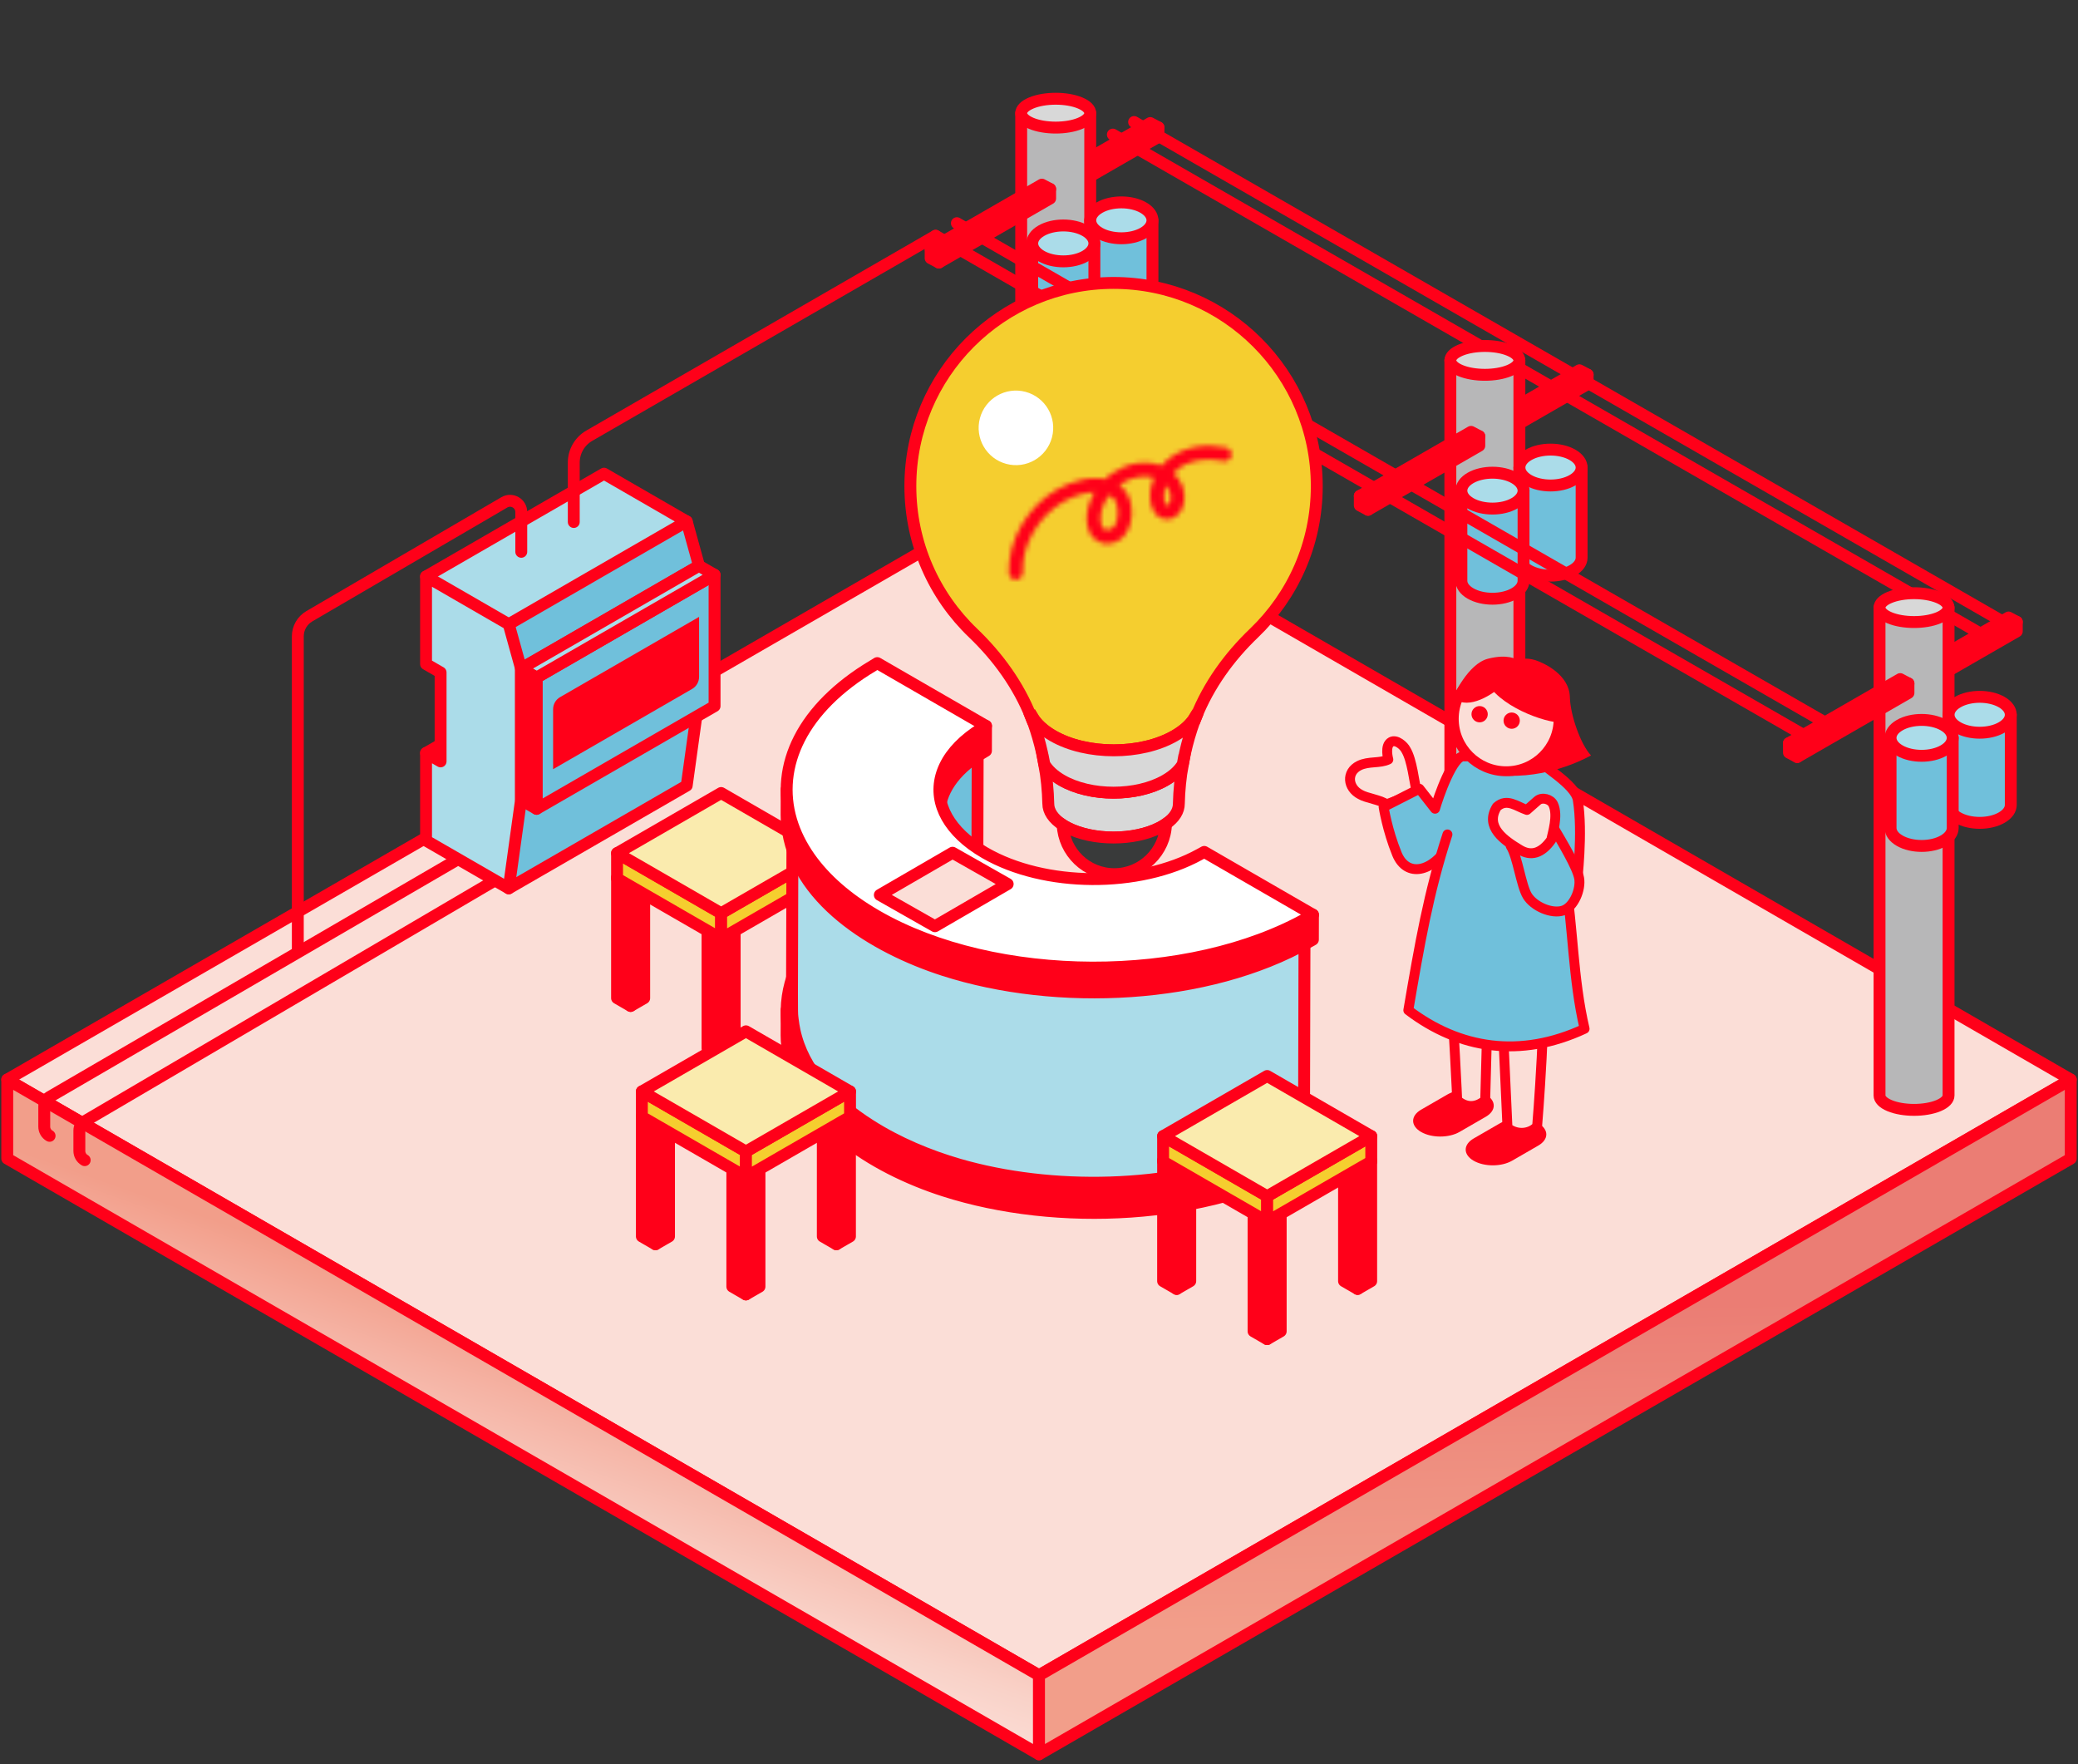 <svg width="430" height="365" viewBox="0 0 430 365" fill="none" xmlns="http://www.w3.org/2000/svg">
<rect x="0" y="0" width="430" height="365" fill="#333333" stroke="none"/>
<path d="M215.002 346.635L1.5 223.37L214.998 100.107L428.5 223.372L215.002 346.635Z" fill="#FBDED7" stroke="#FF0019" stroke-width="2.461" stroke-linecap="round" stroke-linejoin="round"/>
<path d="M1.5 239.718V223.37L215.002 346.635V362.983L1.5 239.718Z" fill="url(#paint0_linear_2855_7342)" stroke="#FF0019" stroke-width="2.461" stroke-linecap="round" stroke-linejoin="round"/>
<path d="M428.5 223.372V239.72L215.002 362.983V346.635L428.5 223.372Z" fill="url(#paint1_linear_2855_7342)" stroke="#FF0019" stroke-width="2.461" stroke-linecap="round" stroke-linejoin="round"/>
<path d="M234.682 25.245L415.46 129.207" stroke="#FF0019" stroke-width="2.461" stroke-linecap="round" stroke-linejoin="round"/>
<path d="M230.283 27.849L411.062 131.812" stroke="#FF0019" stroke-width="2.461" stroke-linecap="round" stroke-linejoin="round"/>
<path d="M392.607 141.026L394.318 141.93L417.335 128.672L415.625 127.766L392.607 141.026Z" fill="#FBDED7" stroke="#FF0019" stroke-width="2.461" stroke-linecap="round" stroke-linejoin="round"/>
<path d="M392.607 142.983L394.318 143.887V141.93L392.607 141.026V142.983Z" fill="#FBDED7" stroke="#FF0019" stroke-width="2.461" stroke-linecap="round" stroke-linejoin="round"/>
<path d="M394.316 143.887L417.334 130.629V128.672L394.316 141.93V143.887Z" fill="#FBDED7" stroke="#FF0019" stroke-width="2.461" stroke-linecap="round" stroke-linejoin="round"/>
<path d="M403.214 125.718H388.93V226.655C388.927 227.419 389.625 228.186 391.021 228.769C393.81 229.932 398.332 229.932 401.123 228.769C402.516 228.186 403.214 227.423 403.214 226.658V125.717V125.718Z" fill="#B7B7B8" stroke="#FF0019" stroke-width="2.461" stroke-linecap="round" stroke-linejoin="round"/>
<path d="M401.121 123.611C398.333 122.445 393.81 122.445 391.02 123.611C388.23 124.776 388.23 126.665 391.02 127.831C393.809 128.996 398.331 128.996 401.121 127.831C403.91 126.665 403.91 124.776 401.121 123.611Z" fill="#D8D8D8" stroke="#FF0019" stroke-width="2.461" stroke-linecap="round" stroke-linejoin="round"/>
<path d="M370.189 153.767L371.9 154.672L394.917 141.414L393.207 140.508L370.189 153.767Z" fill="#FBDED7" stroke="#FF0019" stroke-width="2.461" stroke-linecap="round" stroke-linejoin="round"/>
<path d="M370.189 155.724L371.9 156.63V154.672L370.189 153.767V155.724Z" fill="#FBDED7" stroke="#FF0019" stroke-width="2.461" stroke-linecap="round" stroke-linejoin="round"/>
<path d="M371.9 156.63L394.918 143.371V141.414L371.9 154.672V156.63Z" fill="#FBDED7" stroke="#FF0019" stroke-width="2.461" stroke-linecap="round" stroke-linejoin="round"/>
<path d="M403.23 166.542C403.23 167.492 403.859 168.442 405.113 169.168C407.624 170.618 411.697 170.618 414.208 169.168C415.464 168.442 416.091 167.492 416.091 166.542V147.892H403.229V166.542H403.23Z" fill="#70C0DB" stroke="#FF0019" stroke-width="2.461" stroke-linecap="round" stroke-linejoin="round"/>
<path d="M414.207 145.267C411.695 143.816 407.623 143.816 405.111 145.267C402.598 146.717 402.598 149.067 405.111 150.517C407.623 151.968 411.695 151.968 414.207 150.517C416.718 149.067 416.718 146.717 414.207 145.267Z" fill="#ABDCE9" stroke="#FF0019" stroke-width="2.461" stroke-linecap="round" stroke-linejoin="round"/>
<path d="M404.076 152.668H391.213V171.318C391.213 172.268 391.84 173.218 393.096 173.943C395.607 175.394 399.68 175.394 402.191 173.943C403.447 173.218 404.074 172.268 404.074 171.318V152.668H404.076Z" fill="#70C0DB" stroke="#FF0019" stroke-width="2.461" stroke-linecap="round" stroke-linejoin="round"/>
<path d="M402.19 150.042C399.677 148.592 395.606 148.592 393.094 150.042C390.583 151.493 390.583 153.843 393.094 155.293C395.606 156.744 399.679 156.744 402.19 155.293C404.701 153.843 404.701 151.491 402.19 150.042Z" fill="#ABDCE9" stroke="#FF0019" stroke-width="2.461" stroke-linecap="round" stroke-linejoin="round"/>
<path d="M303.801 89.873L305.513 90.779L328.53 77.52L326.818 76.613L303.801 89.873Z" fill="#FBDED7" stroke="#FF0019" stroke-width="2.461" stroke-linecap="round" stroke-linejoin="round"/>
<path d="M303.801 91.83L305.513 92.734V90.779L303.801 89.873V91.83Z" fill="#FBDED7" stroke="#FF0019" stroke-width="2.461" stroke-linecap="round" stroke-linejoin="round"/>
<path d="M305.512 92.734L328.529 79.476V77.52L305.512 90.779V92.734Z" fill="#FBDED7" stroke="#FF0019" stroke-width="2.461" stroke-linecap="round" stroke-linejoin="round"/>
<path d="M314.406 74.567H300.121V175.503C300.118 176.268 300.816 177.034 302.213 177.617C305.001 178.781 309.524 178.781 312.314 177.617C313.707 177.034 314.406 176.271 314.406 175.506V74.567Z" fill="#B7B7B8" stroke="#FF0019" stroke-width="2.461" stroke-linecap="round" stroke-linejoin="round"/>
<path d="M312.315 72.458C309.526 71.292 305.004 71.292 302.214 72.458C299.424 73.623 299.424 75.512 302.214 76.678C305.002 77.843 309.525 77.843 312.315 76.678C315.103 75.512 315.103 73.623 312.315 72.458Z" fill="#D8D8D8" stroke="#FF0019" stroke-width="2.461" stroke-linecap="round" stroke-linejoin="round"/>
<path d="M281.383 102.614L283.095 103.521L306.112 90.261L304.4 89.355L281.383 102.614Z" fill="#FBDED7" stroke="#FF0019" stroke-width="2.461" stroke-linecap="round" stroke-linejoin="round"/>
<path d="M281.383 104.571L283.095 105.478V103.521L281.383 102.614V104.571Z" fill="#FBDED7" stroke="#FF0019" stroke-width="2.461" stroke-linecap="round" stroke-linejoin="round"/>
<path d="M283.094 105.478L306.111 92.218V90.261L283.094 103.521V105.478Z" fill="#FBDED7" stroke="#FF0019" stroke-width="2.461" stroke-linecap="round" stroke-linejoin="round"/>
<path d="M314.422 115.391C314.422 116.341 315.05 117.291 316.304 118.016C318.816 119.467 322.888 119.467 325.4 118.016C326.656 117.291 327.283 116.341 327.283 115.391V96.74H314.42V115.391H314.422Z" fill="#70C0DB" stroke="#FF0019" stroke-width="2.461" stroke-linecap="round" stroke-linejoin="round"/>
<path d="M325.4 94.114C322.889 92.663 318.816 92.663 316.305 94.114C313.792 95.564 313.792 97.914 316.305 99.364C318.816 100.815 322.889 100.815 325.4 99.364C327.912 97.914 327.912 95.564 325.4 94.114Z" fill="#ABDCE9" stroke="#FF0019" stroke-width="2.461" stroke-linecap="round" stroke-linejoin="round"/>
<path d="M315.269 101.516H302.406V120.167C302.406 121.117 303.033 122.067 304.289 122.792C306.8 124.243 310.873 124.243 313.385 122.792C314.64 122.067 315.267 121.117 315.267 120.167V101.516H315.269Z" fill="#70C0DB" stroke="#FF0019" stroke-width="2.461" stroke-linecap="round" stroke-linejoin="round"/>
<path d="M313.385 98.891C310.872 97.44 306.801 97.44 304.29 98.891C301.778 100.341 301.778 102.691 304.29 104.142C306.801 105.592 310.874 105.592 313.385 104.142C315.897 102.691 315.897 100.34 313.385 98.891Z" fill="#ABDCE9" stroke="#FF0019" stroke-width="2.461" stroke-linecap="round" stroke-linejoin="round"/>
<path d="M214.994 38.72L216.706 39.626L239.723 26.367L238.012 25.461L214.994 38.72Z" fill="#FBDED7" stroke="#FF0019" stroke-width="2.461" stroke-linecap="round" stroke-linejoin="round"/>
<path d="M214.994 40.677L216.706 41.583V39.626L214.994 38.72V40.677Z" fill="#FBDED7" stroke="#FF0019" stroke-width="2.461" stroke-linecap="round" stroke-linejoin="round"/>
<path d="M216.705 41.583L239.723 28.324V26.367L216.705 39.626V41.583Z" fill="#FBDED7" stroke="#FF0019" stroke-width="2.461" stroke-linecap="round" stroke-linejoin="round"/>
<path d="M225.601 23.414H211.316V124.35C211.313 125.115 212.012 125.882 213.408 126.464C216.197 127.628 220.719 127.628 223.509 126.464C224.903 125.882 225.601 125.118 225.601 124.353V23.414Z" fill="#B7B7B8" stroke="#FF0019" stroke-width="2.461" stroke-linecap="round" stroke-linejoin="round"/>
<path d="M223.508 21.305C220.72 20.139 216.197 20.139 213.407 21.305C210.617 22.47 210.617 24.359 213.407 25.525C216.196 26.69 220.718 26.69 223.508 25.525C226.297 24.359 226.297 22.47 223.508 21.305Z" fill="#D8D8D8" stroke="#FF0019" stroke-width="2.461" stroke-linecap="round" stroke-linejoin="round"/>
<path d="M192.576 51.462L194.288 52.368L217.305 39.108L215.594 38.202L192.576 51.462Z" fill="#FBDED7" stroke="#FF0019" stroke-width="2.461" stroke-linecap="round" stroke-linejoin="round"/>
<path d="M192.576 53.42L194.288 54.325V52.368L192.576 51.462V53.42Z" fill="#FBDED7" stroke="#FF0019" stroke-width="2.461" stroke-linecap="round" stroke-linejoin="round"/>
<path d="M194.287 54.325L217.305 41.065V39.108L194.287 52.368V54.325Z" fill="#FBDED7" stroke="#FF0019" stroke-width="2.461" stroke-linecap="round" stroke-linejoin="round"/>
<path d="M225.617 64.238C225.617 65.188 226.245 66.138 227.5 66.863C230.011 68.314 234.084 68.314 236.595 66.863C237.851 66.138 238.478 65.188 238.478 64.238V45.587H225.615V64.238H225.617Z" fill="#70C0DB" stroke="#FF0019" stroke-width="2.461" stroke-linecap="round" stroke-linejoin="round"/>
<path d="M236.594 42.962C234.082 41.512 230.009 41.512 227.498 42.962C224.985 44.413 224.985 46.763 227.498 48.213C230.009 49.663 234.082 49.663 236.594 48.213C239.105 46.763 239.105 44.413 236.594 42.962Z" fill="#ABDCE9" stroke="#FF0019" stroke-width="2.461" stroke-linecap="round" stroke-linejoin="round"/>
<path d="M226.46 50.363H213.598V69.014C213.598 69.964 214.225 70.914 215.48 71.639C217.992 73.09 222.065 73.09 224.576 71.639C225.832 70.914 226.459 69.964 226.459 69.014V50.363H226.46Z" fill="#70C0DB" stroke="#FF0019" stroke-width="2.461" stroke-linecap="round" stroke-linejoin="round"/>
<path d="M224.579 47.738C222.066 46.288 217.995 46.288 215.483 47.738C212.972 49.188 212.972 51.538 215.483 52.989C217.995 54.439 222.067 54.439 224.579 52.989C227.09 51.538 227.09 49.187 224.579 47.738Z" fill="#ABDCE9" stroke="#FF0019" stroke-width="2.461" stroke-linecap="round" stroke-linejoin="round"/>
<path d="M198.004 46.178L378.783 150.142" stroke="#FF0019" stroke-width="2.461" stroke-linecap="round" stroke-linejoin="round"/>
<path d="M193.604 48.783L374.382 152.745" stroke="#FF0019" stroke-width="2.461" stroke-linecap="round" stroke-linejoin="round"/>
<path d="M17.526 240.046C16.843 239.658 16.422 238.933 16.422 238.147V233.896C16.422 233.126 16.827 232.412 17.489 232.018L108.871 178.374" stroke="#FF0019" stroke-width="2.461" stroke-linecap="round" stroke-linejoin="round"/>
<path d="M10.262 235.012C9.579 234.624 9.158 233.899 9.158 233.113V228.862C9.158 228.092 9.564 227.378 10.226 226.984L101.62 173.801" stroke="#FF0019" stroke-width="2.461" stroke-linecap="round" stroke-linejoin="round"/>
<path d="M89.996 158.823L104.337 150.541L102.502 147.52L88.162 155.798L89.996 158.823Z" fill="#FBDED7" stroke="#FF0019" stroke-width="2.461" stroke-linecap="round" stroke-linejoin="round"/>
<path d="M144.644 144.232L142.102 162.542L105.273 183.805L104.16 181.291L105.262 162.542L141.109 143.241L144.644 144.232Z" fill="#70C0DB" stroke="#FF0019" stroke-width="2.461" stroke-linecap="round" stroke-linejoin="round"/>
<path d="M144.644 117.073V144.232L107.817 165.497L105.996 136.513L140.253 117.073H144.644Z" fill="#FBDED7" stroke="#FF0019" stroke-width="2.461" stroke-linecap="round" stroke-linejoin="round"/>
<path d="M142.103 107.891H138.785L102.08 129.154L107.817 138.335L144.644 117.072L142.103 107.891Z" fill="#70C0DB" stroke="#FF0019" stroke-width="2.461" stroke-linecap="round" stroke-linejoin="round"/>
<path d="M105.273 129.155L142.102 107.891L124.988 98.01L88.162 119.274L93.148 125.501L105.273 129.155Z" fill="#ABDCE9" stroke="#FF0019" stroke-width="2.461" stroke-linecap="round" stroke-linejoin="round"/>
<path d="M88.162 137.4V119.273L105.273 129.154L107.816 138.335V165.497L105.273 183.805L88.162 173.926V155.798L91.172 157.537V139.14L88.162 137.4Z" fill="#ABDCE9" stroke="#FF0019" stroke-width="2.461" stroke-linecap="round" stroke-linejoin="round"/>
<path d="M111.035 167.353L147.864 146.091V118.93L111.035 140.195V167.353Z" fill="#70C0DB" stroke="#FF0019" stroke-width="2.461" stroke-linecap="round" stroke-linejoin="round"/>
<path fill-rule="evenodd" clip-rule="evenodd" d="M130.496 208.138L127.688 206.517L127.689 181.543L130.496 183.165V208.138Z" fill="#FF0019" stroke="#FF0019" stroke-width="2.461" stroke-linecap="round" stroke-linejoin="round"/>
<path fill-rule="evenodd" clip-rule="evenodd" d="M130.497 208.138L133.304 206.517V181.543L130.496 183.165L130.497 208.138Z" fill="#FF0019" stroke="#FF0019" stroke-width="2.461" stroke-linecap="round" stroke-linejoin="round"/>
<path fill-rule="evenodd" clip-rule="evenodd" d="M167.937 208.138L165.129 206.517L165.13 181.543L167.937 183.165V208.138Z" fill="#FF0019" stroke="#FF0019" stroke-width="2.461" stroke-linecap="round" stroke-linejoin="round"/>
<path fill-rule="evenodd" clip-rule="evenodd" d="M167.939 208.138L170.746 206.517V181.543L167.938 183.165L167.939 208.138Z" fill="#FF0019" stroke="#FF0019" stroke-width="2.461" stroke-linecap="round" stroke-linejoin="round"/>
<path fill-rule="evenodd" clip-rule="evenodd" d="M149.213 218.522L146.406 216.901V191.927L149.215 193.549L149.213 218.522Z" fill="#FF0019" stroke="#FF0019" stroke-width="2.461" stroke-linecap="round" stroke-linejoin="round"/>
<path fill-rule="evenodd" clip-rule="evenodd" d="M149.216 218.522L152.023 216.901V191.927L149.215 193.549L149.216 218.522Z" fill="#FF0019" stroke="#FF0019" stroke-width="2.461" stroke-linecap="round" stroke-linejoin="round"/>
<path fill-rule="evenodd" clip-rule="evenodd" d="M149.225 194.206V188.954L127.688 176.52L127.689 181.771L149.225 194.206Z" fill="#F5CE2F" stroke="#FF0019" stroke-width="2.461" stroke-linecap="round" stroke-linejoin="round"/>
<path fill-rule="evenodd" clip-rule="evenodd" d="M149.225 194.206V188.954L170.762 176.52L170.763 181.771L149.225 194.206Z" fill="#F5CE2F" stroke="#FF0019" stroke-width="2.461" stroke-linecap="round" stroke-linejoin="round"/>
<path fill-rule="evenodd" clip-rule="evenodd" d="M170.758 176.522C148.989 189.085 149.223 188.955 149.223 188.955L127.688 176.522C130.737 174.75 133.025 173.438 149.223 164.08L170.758 176.522Z" fill="#FAEBAE" stroke="#FF0019" stroke-width="2.461" stroke-linecap="round" stroke-linejoin="round"/>
<path d="M107.816 138.336L111.034 140.195L147.863 118.93L144.644 117.073L107.816 138.336Z" fill="#ABDCE9" stroke="#FF0019" stroke-width="2.461" stroke-linecap="round" stroke-linejoin="round"/>
<path d="M107.816 165.497L111.034 167.353V140.194L107.816 138.335V165.497Z" fill="#FF0019" stroke="#FF0019" stroke-width="2.461" stroke-linecap="round" stroke-linejoin="round"/>
<path d="M116.557 156.52L115.684 157.023V146.739C115.684 146.149 115.999 145.604 116.509 145.309L116.509 145.309L143.431 129.767V140.052C143.431 140.642 143.116 141.187 142.605 141.482L142.605 141.482L116.557 156.52Z" fill="#FF0019" stroke="#FF0019" stroke-width="2.461"/>
<path d="M118.73 108.005V95.703C118.73 93.401 119.966 91.274 121.967 90.136L193.604 48.783" stroke="#FF0019" stroke-width="2.461" stroke-linecap="round" stroke-linejoin="round"/>
<path d="M107.866 114.173V105.948C107.866 104.153 105.917 103.033 104.366 103.939L64.016 127.503C62.535 128.367 61.625 129.954 61.625 131.669V196.937" stroke="#FF0019" stroke-width="2.461" stroke-linecap="round" stroke-linejoin="round"/>
<path d="M188.381 100.596C188.381 112.526 193.355 123.308 201.343 130.96C206.518 135.913 210.762 141.787 213.389 148.406L213.631 148.311C214.481 149.746 215.902 151.095 217.884 152.238C224.841 156.256 236.117 156.256 243.073 152.238C245.051 151.102 246.466 149.757 247.317 148.327L247.478 148.392C250.105 141.778 254.349 135.908 259.519 130.96C267.503 123.308 272.481 112.526 272.481 100.596C272.481 77.37 253.655 58.544 230.429 58.539C207.209 58.544 188.381 77.37 188.381 100.596Z" fill="#F5CE2F" stroke="#FF0019" stroke-width="2.461" stroke-miterlimit="10"/>
<path d="M217.678 90.525C218.781 86.409 216.338 82.179 212.223 81.076C208.107 79.973 203.877 82.416 202.774 86.531C201.671 90.647 204.114 94.877 208.229 95.98C212.345 97.083 216.575 94.64 217.678 90.525Z" fill="white"/>
<path d="M216.107 158.123C216.586 160.8 216.858 163.529 216.923 166.287C216.923 167.847 217.922 169.386 219.903 170.677C220.201 170.871 220.527 171.06 220.875 171.24C222.193 171.923 223.719 172.433 225.345 172.776C226.972 173.118 228.701 173.289 230.432 173.289C233.89 173.289 237.345 172.605 239.983 171.24C240.457 170.993 240.889 170.732 241.282 170.46C243.06 169.228 243.939 167.761 243.939 166.287C244.004 163.529 244.276 160.8 244.754 158.118C244.029 159.336 242.826 160.479 241.141 161.45C235.226 164.862 225.637 164.862 219.716 161.45C218.035 160.477 216.831 159.336 216.107 158.123Z" fill="#D8D8D8" stroke="#FF0019" stroke-width="2.461" stroke-miterlimit="10"/>
<path d="M220.873 171.24C220.524 171.06 220.198 170.873 219.9 170.677C220.166 176.35 224.849 180.87 230.587 180.87C236.326 180.87 241.129 176.238 241.279 170.46C240.886 170.732 240.454 170.993 239.981 171.24C237.343 172.604 233.887 173.289 230.429 173.289C228.697 173.289 226.967 173.118 225.343 172.776C223.717 172.434 222.19 171.924 220.873 171.24Z" fill="#393A3A" stroke="#FF0019" stroke-width="2.461" stroke-miterlimit="10"/>
<path d="M217.884 152.239C215.9 151.095 214.481 149.746 213.631 148.312L213.389 148.407C213.726 149.232 214.028 150.072 214.306 150.923C214.98 153.007 215.528 155.132 215.946 157.296H215.955C216.011 157.573 216.062 157.846 216.106 158.121C216.831 159.334 218.035 160.477 219.715 161.448C225.634 164.861 235.223 164.861 241.139 161.448C242.826 160.476 244.029 159.334 244.753 158.116C244.799 157.839 244.854 157.567 244.903 157.296H244.913C245.331 155.132 245.879 153.008 246.553 150.923C246.83 150.068 247.138 149.222 247.475 148.391L247.313 148.326C246.463 149.756 245.047 151.1 243.07 152.237C236.113 156.254 224.837 156.254 217.881 152.237L217.884 152.239Z" fill="#D8D8D8" stroke="#FF0019" stroke-width="2.461" stroke-miterlimit="10"/>
<mask id="path-72-inside-1_2855_7342" fill="white">
<path d="M211.618 118.521C211.59 117.644 211.636 116.767 211.75 115.896L211.699 116.274C211.903 114.761 212.315 113.283 212.904 111.876L212.76 112.216C213.397 110.71 214.23 109.294 215.229 107.999L215.005 108.287C215.984 107.028 217.115 105.893 218.375 104.915L218.087 105.138C219.297 104.205 220.616 103.423 222.024 102.827L221.683 102.972C222.937 102.446 224.259 102.061 225.609 101.877L225.23 101.928C226.139 101.809 227.061 101.79 227.969 101.909L227.591 101.858C228.201 101.942 228.798 102.09 229.366 102.322L229.026 102.178C229.45 102.357 229.851 102.584 230.215 102.864L229.927 102.641C230.213 102.869 230.471 103.125 230.698 103.413L230.475 103.125C230.711 103.436 230.902 103.771 231.056 104.131L230.912 103.79C231.116 104.286 231.241 104.805 231.314 105.336L231.263 104.957C231.357 105.692 231.36 106.439 231.266 107.176L231.317 106.797C231.244 107.331 231.117 107.853 230.912 108.352L231.056 108.012C230.901 108.376 230.706 108.716 230.465 109.03L230.688 108.742C230.503 108.975 230.294 109.182 230.058 109.364L230.346 109.141C230.109 109.318 229.857 109.467 229.585 109.586L229.925 109.442C229.654 109.554 229.377 109.635 229.087 109.676L229.466 109.625C229.22 109.655 228.978 109.659 228.733 109.63L229.111 109.681C228.886 109.649 228.671 109.591 228.462 109.503L228.802 109.648C228.612 109.562 228.437 109.459 228.272 109.336L228.56 109.559C228.375 109.413 228.21 109.247 228.066 109.062L228.289 109.35C228.123 109.128 227.989 108.891 227.878 108.637L228.022 108.978C227.857 108.587 227.756 108.178 227.697 107.758L227.748 108.137C227.675 107.575 227.68 107.006 227.753 106.444L227.702 106.823C227.822 105.949 228.063 105.097 228.405 104.284L228.261 104.625C228.633 103.755 229.116 102.94 229.694 102.191L229.471 102.479C230.068 101.714 230.755 101.029 231.521 100.433L231.233 100.657C232.001 100.066 232.839 99.573 233.732 99.197L233.391 99.341C234.224 98.994 235.094 98.755 235.988 98.63L235.61 98.68C236.44 98.571 237.277 98.562 238.107 98.671L237.729 98.62C238.386 98.712 239.025 98.878 239.64 99.13L239.299 98.986C239.809 99.201 240.292 99.472 240.732 99.808L240.444 99.585C240.85 99.901 241.209 100.264 241.524 100.671L241.301 100.383C241.597 100.774 241.846 101.196 242.04 101.648L241.896 101.307C242.075 101.735 242.203 102.18 242.27 102.639L242.219 102.261C242.275 102.677 242.279 103.094 242.227 103.51L242.278 103.132C242.234 103.447 242.161 103.752 242.044 104.048L242.188 103.708C242.078 103.966 241.941 104.208 241.773 104.433L241.996 104.145C241.854 104.327 241.695 104.492 241.511 104.634L241.8 104.411C241.67 104.508 241.534 104.59 241.386 104.656L241.727 104.512C241.58 104.574 241.431 104.615 241.274 104.637L241.652 104.587C241.53 104.599 241.413 104.599 241.291 104.587L241.67 104.637C241.516 104.615 241.372 104.577 241.23 104.517L241.57 104.661C241.451 104.607 241.344 104.542 241.239 104.466L241.527 104.69C241.378 104.574 241.249 104.441 241.133 104.292L241.356 104.58C241.203 104.375 241.081 104.153 240.979 103.917L241.124 104.257C240.986 103.923 240.896 103.578 240.843 103.22L240.894 103.599C240.807 102.956 240.81 102.308 240.894 101.665L240.843 102.044C240.941 101.337 241.135 100.653 241.41 99.996L241.266 100.337C241.575 99.613 241.975 98.937 242.454 98.313L242.23 98.601C242.729 97.96 243.304 97.385 243.945 96.886L243.657 97.109C244.336 96.588 245.082 96.169 245.871 95.835L245.53 95.979C246.509 95.572 247.535 95.306 248.583 95.162L248.205 95.213C249.53 95.037 250.871 95.056 252.195 95.231L251.817 95.181C252.225 95.236 252.631 95.308 253.035 95.391C253.41 95.471 253.795 95.445 254.133 95.247C254.43 95.075 254.711 94.736 254.789 94.395C254.952 93.681 254.574 92.806 253.793 92.642C249.6 91.764 244.995 92.289 241.626 95.119C240.126 96.379 238.984 98.101 238.394 99.968C238.102 100.889 237.953 101.887 237.982 102.854C238.014 103.877 238.208 104.949 238.766 105.828C239.076 106.319 239.496 106.78 240.012 107.062C240.663 107.416 241.367 107.51 242.093 107.377C243.187 107.177 244.146 106.249 244.601 105.261C245.503 103.295 245.152 100.935 243.936 99.174C242.702 97.39 240.778 96.216 238.633 95.889C236.609 95.58 234.535 95.803 232.639 96.588C230.905 97.307 229.33 98.364 228.058 99.754C226.787 101.144 225.816 102.789 225.278 104.593C224.739 106.397 224.641 108.462 225.491 110.226C225.955 111.188 226.782 111.893 227.768 112.275C228.872 112.701 230.104 112.485 231.143 111.994C233.254 110.997 234.109 108.587 234.183 106.4C234.258 104.213 233.667 101.995 231.946 100.625C228.985 98.27 224.696 98.755 221.381 100.037C218.065 101.32 215.197 103.451 213.031 106.221C211.945 107.61 211.018 109.093 210.325 110.718C209.956 111.581 209.628 112.457 209.384 113.364C209.14 114.271 208.985 115.18 208.874 116.105C208.779 116.906 208.744 117.712 208.77 118.518C208.793 119.262 209.408 119.978 210.195 119.943C210.982 119.909 211.645 119.316 211.62 118.518L211.618 118.521Z"/>
</mask>
<path d="M211.618 118.521C211.59 117.644 211.636 116.767 211.75 115.896L211.699 116.274C211.903 114.761 212.315 113.283 212.904 111.876L212.76 112.216C213.397 110.71 214.23 109.294 215.229 107.999L215.005 108.287C215.984 107.028 217.115 105.893 218.375 104.915L218.087 105.138C219.297 104.205 220.616 103.423 222.024 102.827L221.683 102.972C222.937 102.446 224.259 102.061 225.609 101.877L225.23 101.928C226.139 101.809 227.061 101.79 227.969 101.909L227.591 101.858C228.201 101.942 228.798 102.09 229.366 102.322L229.026 102.178C229.45 102.357 229.851 102.584 230.215 102.864L229.927 102.641C230.213 102.869 230.471 103.125 230.698 103.413L230.475 103.125C230.711 103.436 230.902 103.771 231.056 104.131L230.912 103.79C231.116 104.286 231.241 104.805 231.314 105.336L231.263 104.957C231.357 105.692 231.36 106.439 231.266 107.176L231.317 106.797C231.244 107.331 231.117 107.853 230.912 108.352L231.056 108.012C230.901 108.376 230.706 108.716 230.465 109.03L230.688 108.742C230.503 108.975 230.294 109.182 230.058 109.364L230.346 109.141C230.109 109.318 229.857 109.467 229.585 109.586L229.925 109.442C229.654 109.554 229.377 109.635 229.087 109.676L229.466 109.625C229.22 109.655 228.978 109.659 228.733 109.63L229.111 109.681C228.886 109.649 228.671 109.591 228.462 109.503L228.802 109.648C228.612 109.562 228.437 109.459 228.272 109.336L228.56 109.559C228.375 109.413 228.21 109.247 228.066 109.062L228.289 109.35C228.123 109.128 227.989 108.891 227.878 108.637L228.022 108.978C227.857 108.587 227.756 108.178 227.697 107.758L227.748 108.137C227.675 107.575 227.68 107.006 227.753 106.444L227.702 106.823C227.822 105.949 228.063 105.097 228.405 104.284L228.261 104.625C228.633 103.755 229.116 102.94 229.694 102.191L229.471 102.479C230.068 101.714 230.755 101.029 231.521 100.433L231.233 100.657C232.001 100.066 232.839 99.573 233.732 99.197L233.391 99.341C234.224 98.994 235.094 98.755 235.988 98.63L235.61 98.68C236.44 98.571 237.277 98.562 238.107 98.671L237.729 98.62C238.386 98.712 239.025 98.878 239.64 99.13L239.299 98.986C239.809 99.201 240.292 99.472 240.732 99.808L240.444 99.585C240.85 99.901 241.209 100.264 241.524 100.671L241.301 100.383C241.597 100.774 241.846 101.196 242.04 101.648L241.896 101.307C242.075 101.735 242.203 102.18 242.27 102.639L242.219 102.261C242.275 102.677 242.279 103.094 242.227 103.51L242.278 103.132C242.234 103.447 242.161 103.752 242.044 104.048L242.188 103.708C242.078 103.966 241.941 104.208 241.773 104.433L241.996 104.145C241.854 104.327 241.695 104.492 241.511 104.634L241.8 104.411C241.67 104.508 241.534 104.59 241.386 104.656L241.727 104.512C241.58 104.574 241.431 104.615 241.274 104.637L241.652 104.587C241.53 104.599 241.413 104.599 241.291 104.587L241.67 104.637C241.516 104.615 241.372 104.577 241.23 104.517L241.57 104.661C241.451 104.607 241.344 104.542 241.239 104.466L241.527 104.69C241.378 104.574 241.249 104.441 241.133 104.292L241.356 104.58C241.203 104.375 241.081 104.153 240.979 103.917L241.124 104.257C240.986 103.923 240.896 103.578 240.843 103.22L240.894 103.599C240.807 102.956 240.81 102.308 240.894 101.665L240.843 102.044C240.941 101.337 241.135 100.653 241.41 99.996L241.266 100.337C241.575 99.613 241.975 98.937 242.454 98.313L242.23 98.601C242.729 97.96 243.304 97.385 243.945 96.886L243.657 97.109C244.336 96.588 245.082 96.169 245.871 95.835L245.53 95.979C246.509 95.572 247.535 95.306 248.583 95.162L248.205 95.213C249.53 95.037 250.871 95.056 252.195 95.231L251.817 95.181C252.225 95.236 252.631 95.308 253.035 95.391C253.41 95.471 253.795 95.445 254.133 95.247C254.43 95.075 254.711 94.736 254.789 94.395C254.952 93.681 254.574 92.806 253.793 92.642C249.6 91.764 244.995 92.289 241.626 95.119C240.126 96.379 238.984 98.101 238.394 99.968C238.102 100.889 237.953 101.887 237.982 102.854C238.014 103.877 238.208 104.949 238.766 105.828C239.076 106.319 239.496 106.78 240.012 107.062C240.663 107.416 241.367 107.51 242.093 107.377C243.187 107.177 244.146 106.249 244.601 105.261C245.503 103.295 245.152 100.935 243.936 99.174C242.702 97.39 240.778 96.216 238.633 95.889C236.609 95.58 234.535 95.803 232.639 96.588C230.905 97.307 229.33 98.364 228.058 99.754C226.787 101.144 225.816 102.789 225.278 104.593C224.739 106.397 224.641 108.462 225.491 110.226C225.955 111.188 226.782 111.893 227.768 112.275C228.872 112.701 230.104 112.485 231.143 111.994C233.254 110.997 234.109 108.587 234.183 106.4C234.258 104.213 233.667 101.995 231.946 100.625C228.985 98.27 224.696 98.755 221.381 100.037C218.065 101.32 215.197 103.451 213.031 106.221C211.945 107.61 211.018 109.093 210.325 110.718C209.956 111.581 209.628 112.457 209.384 113.364C209.14 114.271 208.985 115.18 208.874 116.105C208.779 116.906 208.744 117.712 208.77 118.518C208.793 119.262 209.408 119.978 210.195 119.943C210.982 119.909 211.645 119.316 211.62 118.518L211.618 118.521Z" fill="#FF0019" stroke="#FF0019" stroke-width="4.922" mask="url(#path-72-inside-1_2855_7342)"/>
<path d="M203.186 196.329C197.327 199.913 194.403 204.454 194.389 208.991L194.375 214.143C194.388 209.605 197.312 205.065 203.171 201.482L204.022 200.969L204.036 195.816L203.186 196.329Z" fill="#FBDED7" stroke="#FF0019" stroke-width="2.461" stroke-linecap="round" stroke-linejoin="round"/>
<path d="M249.188 221.885L248.298 222.374C235.706 229.337 216.161 229.212 203.828 222.091C191.494 214.97 191.213 203.65 203.183 196.329L204.033 195.816L181.529 182.824L180.639 183.359C179.092 184.238 163.032 193.677 162.78 208.977C162.57 221.798 173.464 230.143 180.487 235.524C204.258 253.734 234.47 248.578 242.436 246.903C255.235 244.211 264.89 239.085 270.769 235.397C271.077 235.224 271.384 235.052 271.691 234.879L249.186 221.887L249.188 221.885Z" fill="#FBDED7" stroke="#FF0019" stroke-width="2.461" stroke-linecap="round" stroke-linejoin="round"/>
<path d="M270.771 235.396C252.549 245.71 226.882 247.998 205.755 243.861C189.236 240.626 168.798 231.644 163.816 215.635C163.109 213.36 162.776 211.095 162.782 208.947C162.765 214.859 162.727 214.696 162.887 216.308C164.396 231.525 180.641 241.628 195.317 246.342C218.744 253.87 249.884 252.363 270.757 240.548L271.679 240.03L271.693 234.878L270.771 235.396Z" fill="#FF0019" stroke="#FF0019" stroke-width="2.461" stroke-linecap="round" stroke-linejoin="round"/>
<path d="M193.25 166.916L193.131 208.587C193.144 203.851 196.165 199.116 202.198 195.426L202.317 153.755C196.284 157.445 193.262 162.18 193.25 166.916Z" fill="#70C0DB" stroke="#FF0019" stroke-width="2.461" stroke-linecap="round" stroke-linejoin="round"/>
<path d="M269.95 192.799V192.844L269.928 198.017L269.861 225.378L269.839 230.551V234.453C267.074 236.014 264.13 237.397 261.054 238.578C241.81 246.115 217.549 246.472 198.46 240.964C192.305 239.18 185.772 236.482 180.063 232.825C172.37 227.964 166.171 221.408 164.409 213.225C164.254 212.511 164.141 211.798 164.052 211.062C164.03 210.951 164.03 210.816 164.008 210.706C163.986 210.549 163.986 210.46 163.964 210.349V210.327C163.853 209.367 163.875 208.744 163.964 178.328C163.986 176.678 163.986 174.939 163.986 173.11C163.986 171.148 164.008 169.074 164.008 166.867C164.008 176.923 170.922 185.04 179.216 190.592C181.536 192.131 184.033 193.536 186.663 194.784C186.73 194.806 186.796 194.85 186.864 194.872C188.448 195.631 190.075 196.321 191.77 196.991C201.336 200.671 212.33 202.699 223.479 203.011C232.242 203.257 241.073 202.432 249.368 200.536H249.39C255.098 199.198 260.561 197.369 265.579 195.029C267.072 194.337 268.545 193.58 269.95 192.799Z" fill="#ABDCE9" stroke="#FF0019" stroke-width="2.461" stroke-linecap="round" stroke-linejoin="round"/>
<path d="M249.223 180.838C236.27 188.002 215.745 187.903 202.992 180.54C190.238 173.177 190.002 161.288 202.319 153.757L181.607 141.799C157.88 155.952 158.142 178.569 182.343 192.54C206.542 206.511 245.581 206.585 269.946 192.801L249.226 180.838H249.223Z" fill="#FBDED7" stroke="#FF0019" stroke-width="2.461" stroke-linecap="round" stroke-linejoin="round"/>
<path d="M203.186 150.709C197.327 154.292 194.403 158.834 194.389 163.37L194.375 168.523C194.388 163.985 197.312 159.445 203.171 155.862L204.022 155.348L204.036 150.196L203.186 150.709Z" fill="#FF0019" stroke="#FF0019" stroke-width="2.461" stroke-linecap="round" stroke-linejoin="round"/>
<path d="M270.771 189.777C252.549 200.092 226.882 202.38 205.755 198.242C189.236 195.007 168.798 186.026 163.816 170.017C163.109 167.741 162.776 165.477 162.782 163.328C162.765 169.241 162.727 169.078 162.887 170.69C164.396 185.907 180.641 196.009 195.317 200.724C218.744 208.251 249.884 206.744 270.757 194.93L271.679 194.412L271.693 189.259L270.771 189.777Z" fill="#FF0019" stroke="#FF0019" stroke-width="2.461" stroke-linecap="round" stroke-linejoin="round"/>
<path d="M271.698 189.264L270.775 189.781C246.02 203.789 205.919 203.662 181.405 189.503C175.299 185.987 170.697 181.893 167.586 177.517C165.803 174.989 164.501 172.371 163.717 169.717C160.379 158.478 166.005 146.479 180.646 137.743L181.531 137.2L204.036 150.197L203.189 150.703C195.729 155.279 193.024 161.399 195.034 167.074C195.995 169.78 198.017 172.384 201.102 174.685C201.936 175.304 202.847 175.899 203.833 176.468C216.159 183.585 235.706 183.712 248.297 176.759L249.195 176.266L271.7 189.264H271.698Z" fill="white" stroke="#FF0019" stroke-width="2.461" stroke-linecap="round" stroke-linejoin="round"/>
<path d="M208.518 182.909L197.115 176.438L182.064 185.172L193.466 191.645L208.518 182.909Z" fill="#FBDED7" stroke="#FF0019" stroke-width="2.461" stroke-linecap="round" stroke-linejoin="round"/>
<path fill-rule="evenodd" clip-rule="evenodd" d="M135.631 257.445L132.822 255.824L132.824 230.849L135.631 232.471V257.445Z" fill="#FF0019" stroke="#FF0019" stroke-width="2.461" stroke-linecap="round" stroke-linejoin="round"/>
<path fill-rule="evenodd" clip-rule="evenodd" d="M135.632 257.445L138.439 255.824V230.849L135.631 232.471L135.632 257.445Z" fill="#FF0019" stroke="#FF0019" stroke-width="2.461" stroke-linecap="round" stroke-linejoin="round"/>
<path fill-rule="evenodd" clip-rule="evenodd" d="M173.072 257.445L170.264 255.824L170.265 230.849L173.072 232.471V257.445Z" fill="#FF0019" stroke="#FF0019" stroke-width="2.461" stroke-linecap="round" stroke-linejoin="round"/>
<path fill-rule="evenodd" clip-rule="evenodd" d="M173.074 257.445L175.881 255.824V230.849L173.072 232.471L173.074 257.445Z" fill="#FF0019" stroke="#FF0019" stroke-width="2.461" stroke-linecap="round" stroke-linejoin="round"/>
<path fill-rule="evenodd" clip-rule="evenodd" d="M154.348 267.829L151.541 266.208V241.233L154.349 242.855L154.348 267.829Z" fill="#FF0019" stroke="#FF0019" stroke-width="2.461" stroke-linecap="round" stroke-linejoin="round"/>
<path fill-rule="evenodd" clip-rule="evenodd" d="M154.351 267.829L157.158 266.208V241.233L154.35 242.855L154.351 267.829Z" fill="#FF0019" stroke="#FF0019" stroke-width="2.461" stroke-linecap="round" stroke-linejoin="round"/>
<path fill-rule="evenodd" clip-rule="evenodd" d="M154.359 243.512V238.26L132.822 225.826L132.824 231.077L154.359 243.512Z" fill="#F5CE2F" stroke="#FF0019" stroke-width="2.461" stroke-linecap="round" stroke-linejoin="round"/>
<path fill-rule="evenodd" clip-rule="evenodd" d="M154.359 243.512V238.26L175.896 225.826L175.898 231.077L154.359 243.512Z" fill="#F5CE2F" stroke="#FF0019" stroke-width="2.461" stroke-linecap="round" stroke-linejoin="round"/>
<path fill-rule="evenodd" clip-rule="evenodd" d="M175.893 225.828C154.123 238.391 154.358 238.261 154.358 238.261L132.822 225.828C135.872 224.056 138.16 222.745 154.358 213.386L175.893 225.828Z" fill="#FAEBAE" stroke="#FF0019" stroke-width="2.461" stroke-linecap="round" stroke-linejoin="round"/>
<path fill-rule="evenodd" clip-rule="evenodd" d="M243.488 266.69L240.68 265.069L240.681 240.094L243.488 241.716V266.69Z" fill="#FF0019" stroke="#FF0019" stroke-width="2.461" stroke-linecap="round" stroke-linejoin="round"/>
<path fill-rule="evenodd" clip-rule="evenodd" d="M243.49 266.69L246.297 265.069V240.094L243.488 241.716L243.49 266.69Z" fill="#FF0019" stroke="#FF0019" stroke-width="2.461" stroke-linecap="round" stroke-linejoin="round"/>
<path fill-rule="evenodd" clip-rule="evenodd" d="M280.929 266.69L278.121 265.069L278.122 240.094L280.929 241.716V266.69Z" fill="#FF0019" stroke="#FF0019" stroke-width="2.461" stroke-linecap="round" stroke-linejoin="round"/>
<path fill-rule="evenodd" clip-rule="evenodd" d="M280.931 266.69L283.738 265.069V240.094L280.93 241.716L280.931 266.69Z" fill="#FF0019" stroke="#FF0019" stroke-width="2.461" stroke-linecap="round" stroke-linejoin="round"/>
<path fill-rule="evenodd" clip-rule="evenodd" d="M262.205 277.074L259.398 275.453V250.478L262.207 252.1L262.205 277.074Z" fill="#FF0019" stroke="#FF0019" stroke-width="2.461" stroke-linecap="round" stroke-linejoin="round"/>
<path fill-rule="evenodd" clip-rule="evenodd" d="M262.208 277.074L265.015 275.453V250.478L262.207 252.1L262.208 277.074Z" fill="#FF0019" stroke="#FF0019" stroke-width="2.461" stroke-linecap="round" stroke-linejoin="round"/>
<path fill-rule="evenodd" clip-rule="evenodd" d="M262.217 252.757V247.505L240.68 235.071L240.681 240.322L262.217 252.757Z" fill="#F5CE2F" stroke="#FF0019" stroke-width="2.461" stroke-linecap="round" stroke-linejoin="round"/>
<path fill-rule="evenodd" clip-rule="evenodd" d="M262.217 252.757V247.505L283.754 235.071L283.755 240.322L262.217 252.757Z" fill="#F5CE2F" stroke="#FF0019" stroke-width="2.461" stroke-linecap="round" stroke-linejoin="round"/>
<path fill-rule="evenodd" clip-rule="evenodd" d="M283.751 235.073C261.981 247.636 262.215 247.506 262.215 247.506L240.68 235.073C243.729 233.301 246.018 231.99 262.215 222.631L283.751 235.073Z" fill="#FAEBAE" stroke="#FF0019" stroke-width="2.461" stroke-linecap="round" stroke-linejoin="round"/>
<path d="M281.248 158.408C283.191 157.445 285.491 158.006 287.287 157.148C287.287 157.148 286.459 154.26 287.883 153.498C288.947 152.93 290.482 154.279 290.92 155.149C292.229 157.302 292.591 161.619 293.201 164.064L286.907 166.425C285.769 165.511 282.745 165.141 281.495 164.386C278.867 163.03 278.522 159.762 281.247 158.41L281.248 158.408Z" fill="#FBDED7" stroke="#FF0019" stroke-width="2.048" stroke-linecap="round" stroke-linejoin="round"/>
<path d="M294.082 229.593C291.875 230.867 291.864 232.931 294.056 234.205C296.247 235.478 299.813 235.478 302.018 234.205L307.439 231.074C309.646 229.8 309.657 227.736 307.465 226.462C305.274 225.188 301.708 225.188 299.503 226.462L294.082 229.593Z" fill="#FF0019"/>
<path d="M304.959 235.55C302.752 236.823 302.741 238.888 304.933 240.161C307.124 241.435 310.69 241.435 312.895 240.161L318.316 237.031C320.523 235.757 320.534 233.693 318.342 232.419C316.151 231.145 312.585 231.145 310.38 232.419L304.959 235.55Z" fill="#FF0019"/>
<path d="M319.336 193.831C320.166 208.383 318.079 233.024 318.079 233.024C316.849 234.475 314.103 235.047 311.945 233.362L310.458 200.762H308.056L307.334 227.66C305.425 229.243 303.367 229.243 301.537 227.642C301.537 227.642 300.961 213.382 299.593 196.186L305.963 190.889C314.479 193.702 310.907 196.882 319.339 193.829L319.336 193.831Z" fill="#FBDED7" stroke="#FF0019" stroke-width="2.048" stroke-linecap="round" stroke-linejoin="round"/>
<path d="M296.953 167.33C297.601 165.046 300.687 155.997 303.007 156.506L316.692 156.103C319.292 158.578 325.965 162.311 326.488 165.495C327.601 172.268 326.341 182.558 326.341 182.558L321.519 186.591C313.337 191.266 301.957 192.908 298.451 186.674L299.889 174.851C296.403 180.537 291.083 181.639 289.065 176.686C287.047 171.733 286.312 166.964 286.312 166.964L293.72 163.201L296.952 167.331L296.953 167.33Z" fill="#70C0DB" stroke="#FF0019" stroke-width="2.048" stroke-linecap="round" stroke-linejoin="round"/>
<path d="M323.92 182.372C325.505 191.451 325.465 202.573 327.902 212.859C314.587 219.061 302 217.054 291.421 209.028C293.747 195.45 295.584 184.688 299.521 172.649" fill="#70C0DB"/>
<path d="M323.92 182.372C325.505 191.451 325.465 202.573 327.902 212.859C314.587 219.061 302 217.054 291.421 209.028C293.747 195.45 295.584 184.688 299.521 172.649" stroke="#FF0019" stroke-width="2.048" stroke-linecap="round" stroke-linejoin="round"/>
<path d="M321.195 170.763C323.339 174.409 326.353 179.411 326.77 181.701C327.188 183.99 325.677 187.671 323.465 188.394C321.053 189.184 317.36 187.519 316.048 185.346C314.735 183.174 314.017 177.168 312.617 175.052C315.264 176.276 319.315 173.565 321.195 170.762V170.763Z" fill="#70C0DB" stroke="#FF0019" stroke-width="2.048" stroke-linecap="round" stroke-linejoin="round"/>
<path d="M315.966 167.581C315.966 167.581 316.941 166.704 318.146 165.664C319.09 164.849 320.876 165.312 321.409 166.438C322.495 168.785 321.232 172.444 321.005 173.768C318.986 176.622 316.793 177.233 314.44 175.786C311.406 173.948 307.13 171.132 309.744 166.939C311.859 165.067 313.836 166.87 315.963 167.582L315.966 167.581Z" fill="#FBDED7" stroke="#FF0019" stroke-width="2.048" stroke-linecap="round" stroke-linejoin="round"/>
<path d="M313.824 136.457C313.824 136.457 315.823 135.978 317.689 136.582C319.505 137.171 324.752 139.59 324.853 144.248C324.932 147.884 327.082 154.071 329.229 156.301C329.229 156.301 321.634 160.759 312.306 160.511C302.978 160.264 300.804 144.023 300.804 144.023C300.804 144.023 303.744 137.377 307.873 136.304C312 135.231 313.824 136.457 313.824 136.457Z" fill="#FF0019"/>
<path d="M311.677 159.58C305.683 159.58 300.824 154.721 300.824 148.728C300.824 142.734 305.683 137.875 311.677 137.875C317.67 137.875 322.529 142.734 322.529 148.728C322.529 154.721 317.67 159.58 311.677 159.58Z" fill="#FBDED7" stroke="#FF0019" stroke-width="2.048" stroke-linecap="round" stroke-linejoin="round"/>
<path d="M311.127 149.107C311.127 150.038 311.882 150.792 312.811 150.792C313.742 150.792 314.496 150.037 314.496 149.107C314.496 148.178 313.741 147.423 312.811 147.423C311.88 147.423 311.127 148.178 311.127 149.107Z" fill="#FF0019"/>
<path d="M304.494 147.775C304.494 148.706 305.249 149.46 306.179 149.46C307.11 149.46 307.863 148.705 307.863 147.775C307.863 146.845 307.108 146.09 306.179 146.09C305.247 146.09 304.494 146.845 304.494 147.775Z" fill="#FF0019"/>
<path d="M314.599 138.105C310.991 137.069 308.273 138.035 306.84 138.456C307.213 144.369 316.72 148.596 321.723 149.39C321.972 149.275 322.728 149.508 323.045 149.394C323.396 144.881 320.608 139.725 314.598 138.103L314.599 138.105Z" fill="#FF0019"/>
<path d="M303.869 140.989C302.227 142.46 301.86 144.113 301.622 144.957C304.679 146.617 309.748 143.211 311.706 140.97C311.727 140.811 312.079 140.507 312.121 140.315C309.986 138.731 306.552 138.509 303.869 140.989Z" fill="#FF0019"/>
<defs>
<linearGradient id="paint0_linear_2855_7342" x1="113.975" y1="277.016" x2="97.326" y2="324.015" gradientUnits="userSpaceOnUse">
<stop stop-color="#F29E8A"/>
<stop offset="0.29" stop-color="#F5B3A4"/>
<stop offset="0.75" stop-color="#F9D2C8"/>
<stop offset="1" stop-color="#FBDED7"/>
</linearGradient>
<linearGradient id="paint1_linear_2855_7342" x1="322.822" y1="336.246" x2="321.191" y2="270.666" gradientUnits="userSpaceOnUse">
<stop stop-color="#F29E8A"/>
<stop offset="0.43" stop-color="#EF9282"/>
<stop offset="1" stop-color="#EB7D74"/>
</linearGradient>
</defs>
</svg>
